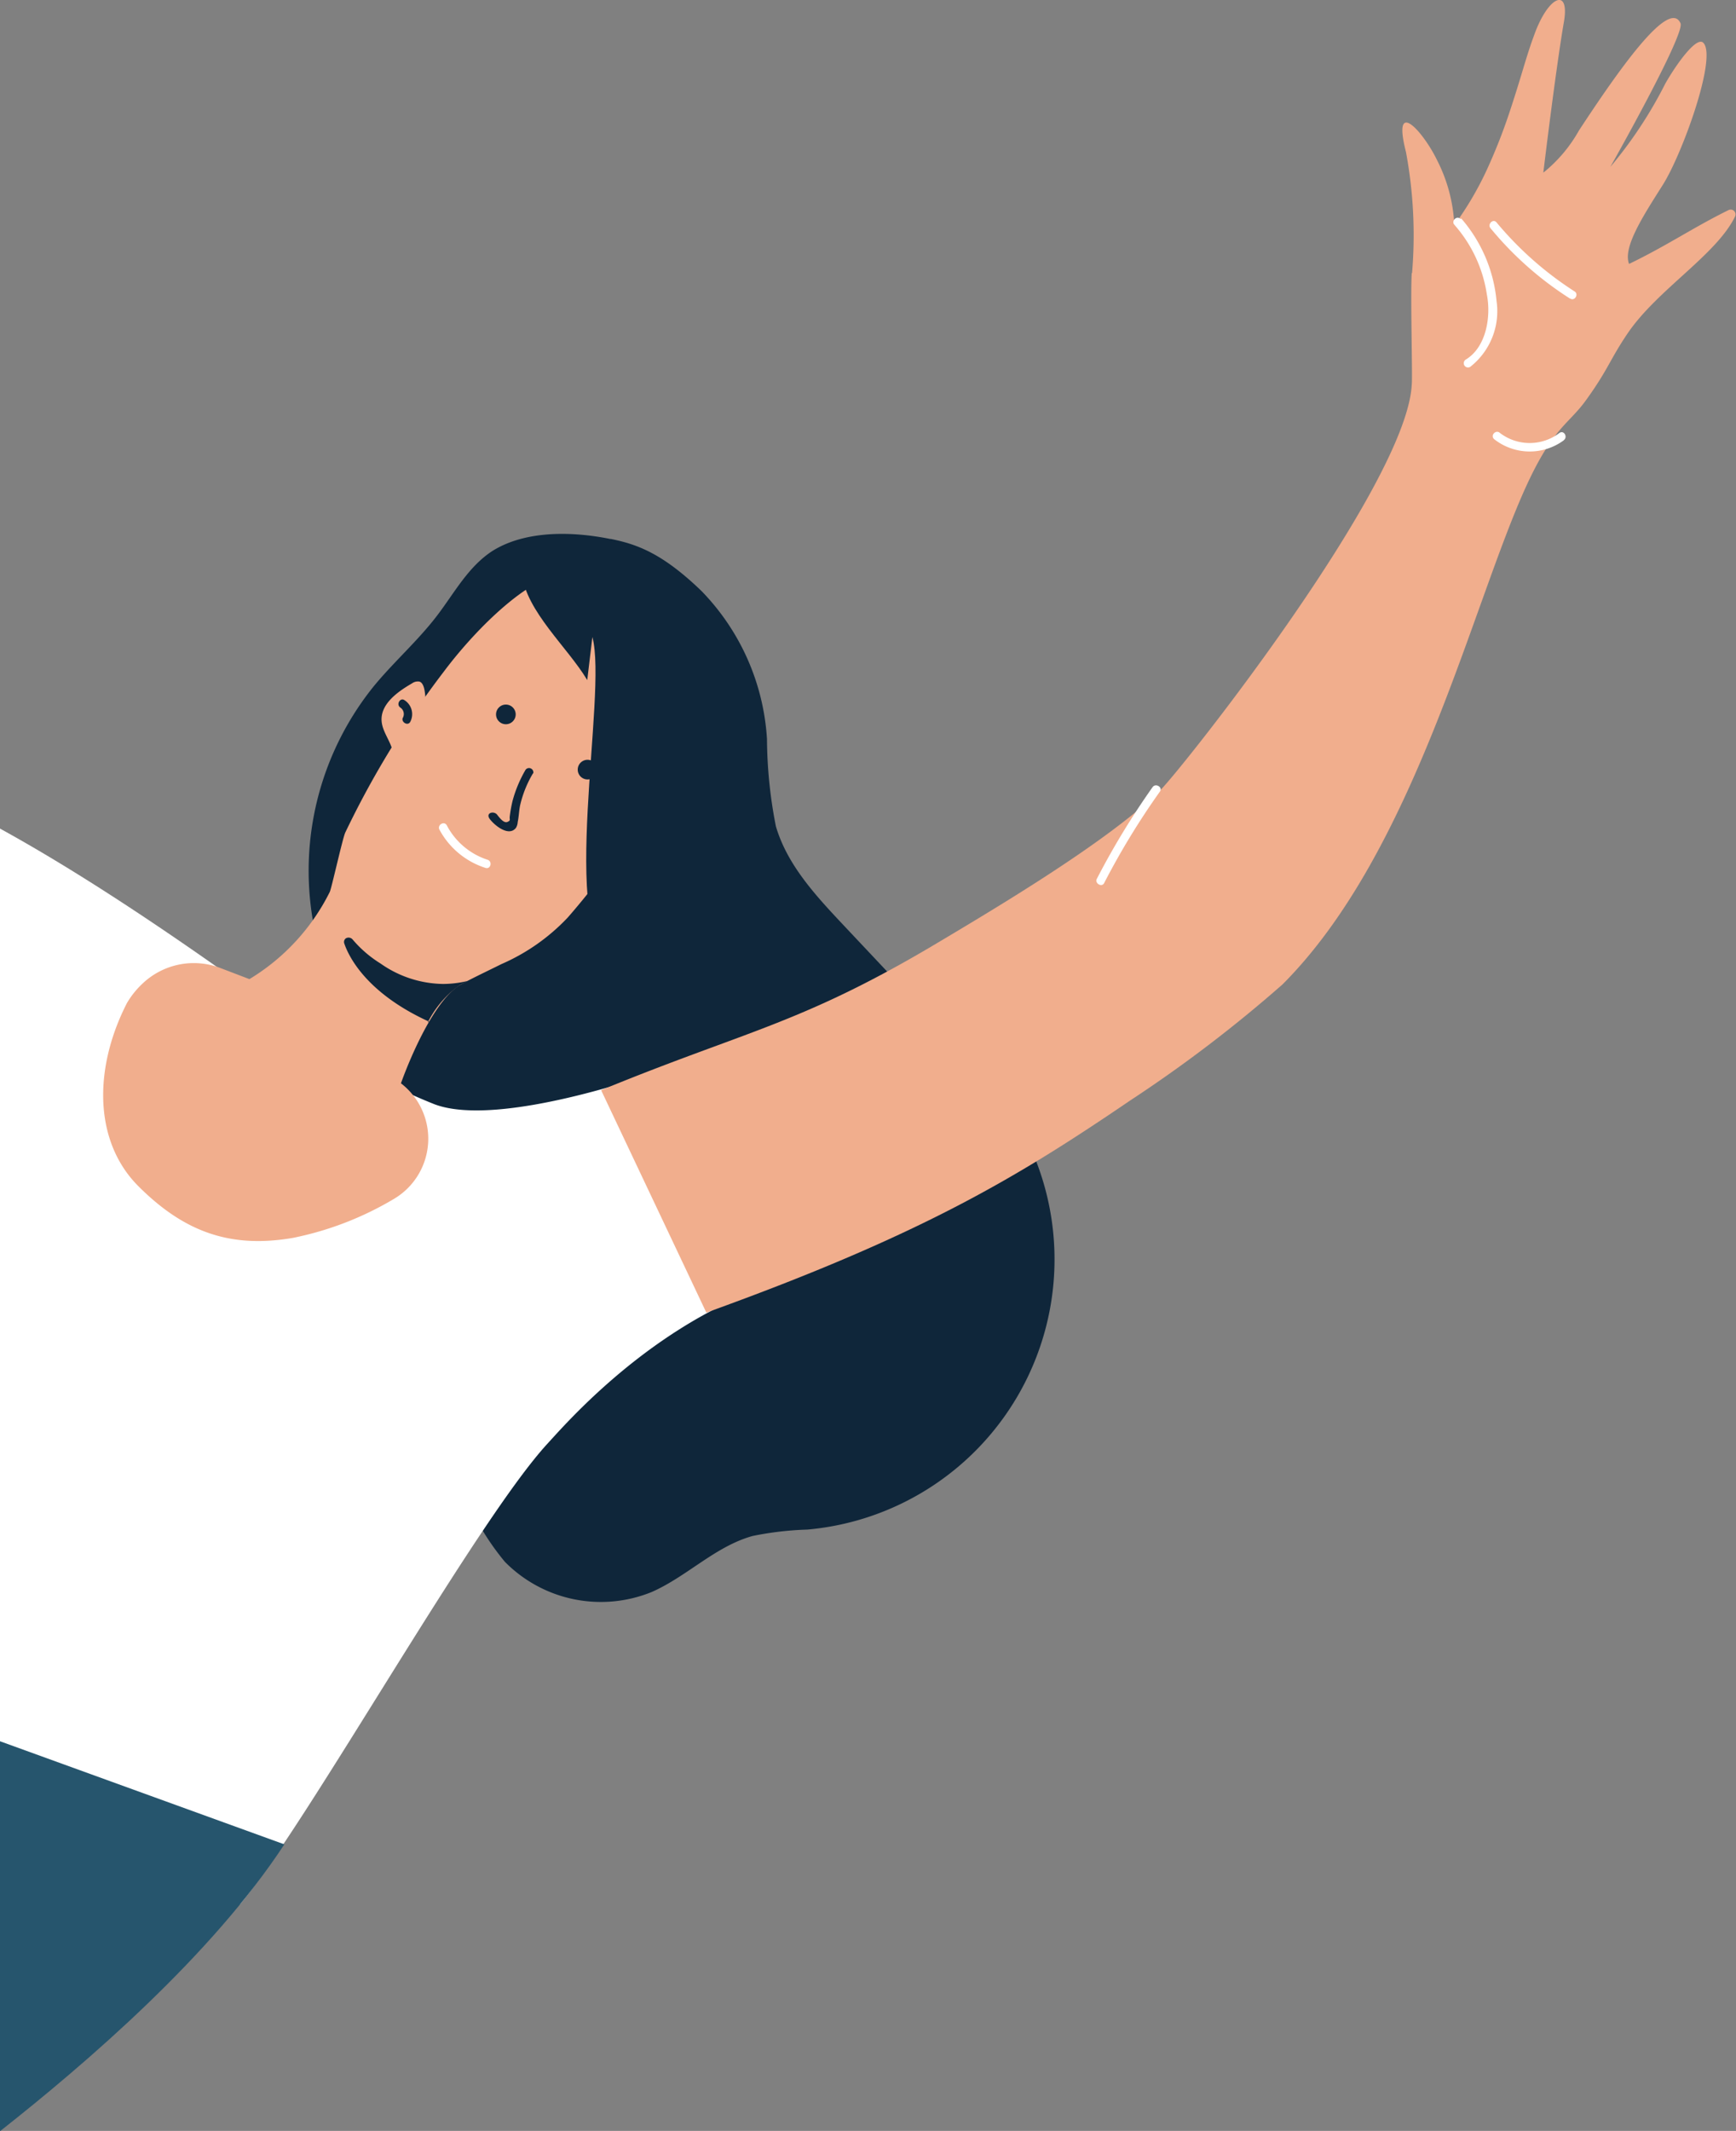 <svg xmlns="http://www.w3.org/2000/svg" viewBox="0 0 111.36 136.61"><rect x="0" y="0" width="111.36" height="136.61" fill="#808080" stroke="none"/><defs><style>.cls-1{fill:#0f263a;}.cls-2{fill:#fff;}.cls-3{fill:#f1ae8d;}.cls-4{fill:#26556d;}</style></defs><title>femme_coucou</title><g id="Calque_2" data-name="Calque 2"><g id="Calque_1-2" data-name="Calque 1"><path class="cls-1" d="M39.13,34.55c-1.86-.38-5.17-.71-7.54.77-1.54,1-2.42,2.65-3.51,4.09-1.23,1.63-2.8,3-4.1,4.58a18.83,18.83,0,0,0-3.26,17.65c.63,1.88,1.57,3.66,2.07,5.58a42.24,42.24,0,0,1,.77,7.47c.56,7,3.21,13.54,5.83,20a16.46,16.46,0,0,0,3,5.44,8.65,8.65,0,0,0,9.42,1.93c2.27-1,4.08-2.93,6.47-3.59a20.51,20.51,0,0,1,3.51-.41,17.39,17.39,0,0,0,13-26.87A34.81,34.81,0,0,0,61,66.63l-6.94-7.37c-1.76-1.87-3.57-3.83-4.29-6.29a29.69,29.69,0,0,1-.57-5.59A14.89,14.89,0,0,0,45,37.89c-2.55-2.46-4.17-3-5.82-3.34"/><path class="cls-2" d="M41.89,68.8s-9.87,3.54-14,2a34.77,34.77,0,0,1-6.64-3.5C15.72,63.21,7.5,57.24,0,53.12V121.2c6.1.58,13.29-.15,15.4.88,4.36-5.26,15.1-24.52,19.73-29.54,1.07-1.16,5.69-6.51,12.4-9.42C45.13,77.57,44,74.49,41.89,68.8Z"/><path class="cls-3" d="M90.56,17.51c-.09,1.47.06,6.66,0,7.16-.35,6.46-14.74,24.62-16.14,26-3.37,3.3-10.59,7.58-14.66,10-8.47,5-12,5.44-21.2,9.22l6.75,14.26c13.88-5,20-8.71,27.19-13.6a87.47,87.47,0,0,0,9.77-7.44c8.5-8.51,12.16-24.39,15.66-32,1.71-3.71,2.68-3.9,3.79-5.43,1.45-2,1.54-2.62,2.71-4.34,1.92-2.8,5.67-5,6.87-7.46a.31.31,0,0,0-.42-.41c-2.26,1.11-3.93,2.27-6.38,3.45-.41-1.06.9-3.07,2.16-5.06s3.51-8.22,2.6-9.12c-.45-.44-1.8,1.49-2.44,2.63a27.63,27.63,0,0,1-3.52,5.33s4.82-8.52,4.5-9.21c-.73-1.63-4,3.05-6.51,6.87A9.3,9.3,0,0,1,99,11.07s.79-6.59,1.32-9.66c.39-2.25-1-1.69-1.9.82-.54,1.45-.79,2.57-1.62,5.06a36.06,36.06,0,0,1-1.43,3.61,20.84,20.84,0,0,1-2.08,3.53,10.11,10.11,0,0,0-1.1-4.15c-.87-1.81-2.92-4.13-2-.53a29,29,0,0,1,.39,7.76"/><path class="cls-3" d="M29.62,63.08c.78-.42,1.74-.87,2.54-1.27a12.92,12.92,0,0,0,4.27-3A47.6,47.6,0,0,0,43,49.07a15.44,15.44,0,0,0,1.7-4.84,6.68,6.68,0,0,0-1.11-4.89c-1.83-2.38-6.06-3.06-8.07-2.43-2.24.69-5.18,3.65-7.06,6.16a58.38,58.38,0,0,0-6.31,10.3c-.17.35-.9,3.66-1,3.82A13.62,13.62,0,0,1,16,62.77l-1.86-.71a4.77,4.77,0,0,0-5,1,5.53,5.53,0,0,0-1,1.25C6,68.49,6,73.18,8.89,76.06s5.84,4,9.9,3.3a20.56,20.56,0,0,0,6.43-2.47,4.48,4.48,0,0,0,.5-7.44s1.82-5.24,3.9-6.37"/><path class="cls-1" d="M27.53,65.5c-4.11-1.87-5.19-4.27-5.44-5a.29.29,0,0,1,.09-.34h0l0,0h0a.34.34,0,0,1,.44.07,7.53,7.53,0,0,0,1.79,1.54,7.12,7.12,0,0,0,4,1.31,6.77,6.77,0,0,0,1.58-.19l-.46.24a6.46,6.46,0,0,0-2.09,2.42"/><path class="cls-2" d="M31.14,55.64a5.12,5.12,0,0,1-2.95-2.45c-.16-.31.31-.58.47-.28a4.54,4.54,0,0,0,2.62,2.21c.33.11.19.63-.14.52"/><path class="cls-1" d="M38,40.84c1,3.69-2.26,18.88,1.37,21,1.08.64,5.92-5.83,6.51-8.14.89-3.52.61-11.13-1.15-14.24-1-1.81-4.33-3.91-6.88-4.7-.84-.26-4.42,1.71-4.38,2,.28,2.44,2.94,4.73,4.2,6.84Z"/><path class="cls-3" d="M25.2,48.65c.15-.83-.65-1.56-.72-2.41-.09-1.09,1-1.88,1.95-2.43a.63.63,0,0,1,.41-.12c.24,0,.35.32.39.55a4.35,4.35,0,0,1-.65,3.16Z"/><path class="cls-2" d="M74.41,50.74a48.17,48.17,0,0,0-3.58,5.87c-.16.31-.63,0-.47-.27a49.38,49.38,0,0,1,3.57-5.87c.2-.29.67,0,.48.27"/><path class="cls-1" d="M25.85,46a.5.5,0,0,0-.17-.64c-.29-.2,0-.67.27-.47a1.06,1.06,0,0,1,.37,1.38c-.16.31-.63,0-.47-.27"/><path class="cls-2" d="M93.73,14A9.4,9.4,0,0,1,96,19.3a4.53,4.53,0,0,1-1.69,4.22.27.27,0,0,1-.28-.47c1.33-.81,1.62-2.78,1.35-4.16a8.68,8.68,0,0,0-2.07-4.46c-.25-.25.13-.64.38-.39"/><path class="cls-2" d="M100.71,19.14a21.65,21.65,0,0,1-5.09-4.5c-.23-.26.16-.65.38-.38a21.88,21.88,0,0,0,5,4.42c.3.18,0,.65-.27.46"/><path class="cls-2" d="M100.31,28.23a3.69,3.69,0,0,1-4.47-.08c-.26-.25.13-.63.38-.39a3.15,3.15,0,0,0,3.81,0c.29-.21.56.26.28.46"/><path class="cls-1" d="M34.2,49.56a7.15,7.15,0,0,0-.82,2c-.09.37-.09.77-.17,1.14a.83.83,0,0,1-.11.37c-.46.6-1.38-.16-1.68-.56s.26-.55.47-.28.45.56.67.46.11-.14.14-.35a9,9,0,0,1,.18-1,8.15,8.15,0,0,1,.84-2,.28.28,0,0,1,.48.27"/><path class="cls-1" d="M32.45,45.17a.63.63,0,0,1,0,1.26.63.63,0,0,1,0-1.26"/><path class="cls-1" d="M37.69,48.71a.63.63,0,0,1,0,1.26.63.63,0,0,1,0-1.26"/><path class="cls-4" d="M18.24,118.24,0,111.63v25C5.6,132.22,13.59,125.34,18.24,118.24Z"/></g></g></svg>